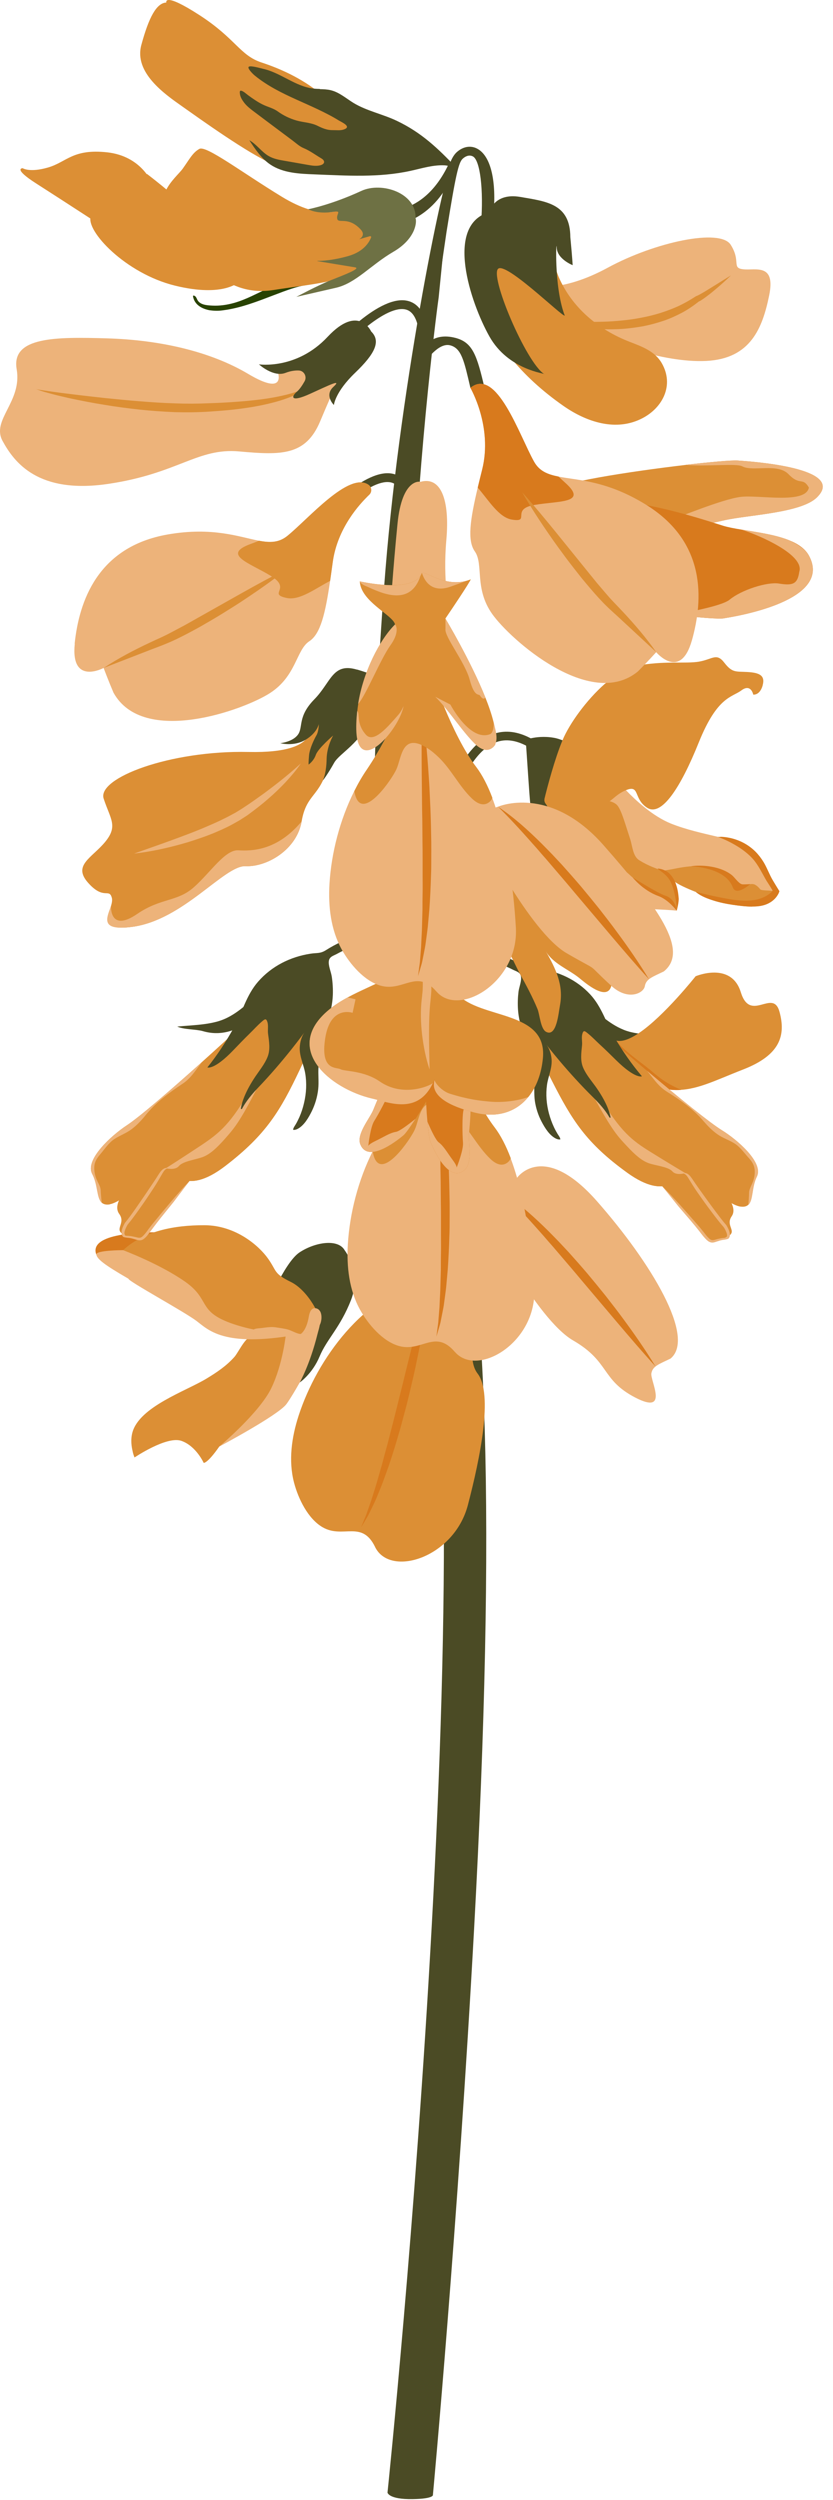 <?xml version="1.0" encoding="UTF-8"?> <svg xmlns="http://www.w3.org/2000/svg" width="76" height="228" viewBox="0 0 76 228" fill="none"> <path d="M51.029 74.433L53.851 69.078C53.851 69.078 51.993 67.54 50.54 67.286C49.647 67.129 48.882 67.232 48.423 67.335C47.253 66.713 46.131 66.569 45.094 66.912C42.778 67.684 41.5 70.694 40.891 72.135C40.812 72.322 40.746 72.485 40.685 72.612L41.403 72.937C41.464 72.805 41.536 72.636 41.62 72.443C42.187 71.104 43.369 68.318 45.347 67.66C46.156 67.389 47.048 67.51 48.001 68.004C48.061 68.921 48.128 69.843 48.188 70.76C48.26 71.779 48.321 72.817 48.435 73.842C48.502 74.349 48.592 74.849 48.719 75.344C48.954 76.333 49.316 77.297 49.792 78.202C50.269 79.083 50.793 79.927 51.366 80.735C51.939 81.543 52.554 82.315 53.236 83.033C52.747 82.177 52.301 81.308 51.867 80.434C51.438 79.559 51.035 78.679 50.685 77.786C50.359 76.954 50.124 76.085 49.961 75.211C51.414 76.948 53.296 78.751 53.296 78.751L51.041 74.433H51.029Z" fill="#4B4B25"></path> <path d="M70.955 81.202C70.955 81.202 70.883 82.456 68.802 82.571H68.79C67.427 82.643 65.166 81.992 63.495 81.347C63.495 81.347 63.495 81.347 63.489 81.347C62.621 81.009 61.915 80.671 61.577 80.424C61.571 80.424 61.559 80.412 61.547 80.406C61.445 80.327 61.282 80.237 61.089 80.134C61.047 80.116 61.004 80.092 60.956 80.068C59.322 79.242 55.522 77.843 55.438 77.463C55.384 77.203 54.708 75.213 54.165 73.615C54.087 73.392 54.015 73.181 53.948 72.976C53.671 72.162 53.466 71.564 53.466 71.564L56.475 71.359C56.475 71.359 56.71 71.649 57.12 72.077C57.965 72.958 59.527 74.423 61.203 75.105C62.578 75.659 64.159 76.003 65.485 76.317C65.485 76.317 65.491 76.317 65.497 76.317C65.497 76.317 65.509 76.317 65.522 76.317C66.583 76.57 67.481 76.805 67.97 77.125C69.068 77.843 70.967 81.196 70.967 81.196L70.955 81.202Z" fill="#EDB37A"></path> <path d="M61.733 83.051C61.727 82.961 61.534 82.695 59.652 82.502C57.336 82.267 56.932 82.894 55.497 81.278C53.115 78.594 51.137 75.862 51.028 75.344C50.98 75.103 50.672 74.638 50.365 74.18C49.997 73.637 49.665 73.148 49.695 73.01C49.762 72.757 53.814 72.986 53.814 72.986C53.814 72.986 55.768 72.745 56.347 73.48C56.721 73.957 57.053 75.187 57.481 76.478C57.71 77.171 57.728 78.088 58.325 78.456C60.038 79.523 61.1 79.282 61.546 80.404C62.016 81.58 61.787 82.834 61.733 83.051Z" fill="#DC8F35"></path> <path d="M69.586 62.505C69.321 63.445 68.724 63.349 68.724 63.349C68.724 63.349 68.519 62.312 67.644 62.963C66.77 63.614 65.449 63.506 63.76 67.697C62.078 71.882 60.347 74.5 59.044 73.668C57.742 72.835 58.435 71.478 57.03 72.1C55.745 72.666 55.854 73.475 53.713 73.65C53.52 73.668 53.303 73.68 53.068 73.686C51.596 73.716 50.704 73.619 50.191 73.523C49.841 73.457 49.618 73.107 49.703 72.757C49.974 71.659 50.613 69.229 51.331 67.498C51.946 66.02 53.496 63.855 55.191 62.366C56.137 61.533 57.126 60.912 58.031 60.731C60.558 60.231 62.554 60.556 63.785 60.339C65.021 60.122 65.371 59.507 66.088 60.442C66.812 61.377 67.126 61.226 68.181 61.286C69.236 61.347 69.846 61.57 69.58 62.505H69.586Z" fill="#DC8F35"></path> <path d="M55.19 62.365C55.136 62.824 55.027 63.439 54.774 64.042C54.322 65.121 54.901 64.953 54.044 65.863C53.188 66.774 53.26 66.901 53.242 68.215C53.224 69.53 53.616 70.163 52.723 71.538C52.181 72.371 52.995 73.607 54.086 73.661C53.893 73.679 53.327 73.722 53.091 73.728C51.517 73.764 50.589 73.601 50.094 73.492C49.792 73.426 49.611 73.13 49.684 72.835C49.943 71.78 50.594 69.271 51.336 67.492C51.952 66.014 53.501 63.849 55.196 62.359L55.19 62.365Z" fill="#DC8F35"></path> <path d="M61.734 83.051C59.418 82.816 57.011 83.118 55.576 81.495C53.194 78.812 51.131 75.856 51.023 75.338C50.974 75.097 50.667 74.632 50.359 74.174L51.228 74.644C51.246 74.904 51.783 77.014 53.755 78.323C55.727 79.632 56.577 78.938 57.397 79.74C58.302 80.627 60.033 81.507 61.161 82.261C61.408 82.43 61.535 82.846 61.727 83.045L61.734 83.051Z" fill="#EDB37A"></path> <path d="M57.717 80.018C57.717 80.018 60.014 81.471 60.678 81.676C61.661 81.978 61.733 83.051 61.733 83.051C61.733 83.051 61.01 82.062 60.069 81.718C58.633 81.2 57.717 80.018 57.717 80.018Z" fill="#D87A1D"></path> <path d="M70.871 81.345C70.654 81.43 69.731 82.009 68.802 82.57C68.742 82.606 68.676 82.642 68.615 82.684C68.012 82.684 67.397 82.6 66.812 82.515C66.239 82.431 65.666 82.31 65.111 82.135C64.575 81.966 64.008 81.755 63.555 81.406C63.543 81.394 63.513 81.363 63.495 81.345C63.495 81.345 63.495 81.345 63.489 81.345C62.621 81.007 61.915 80.67 61.577 80.422C61.614 80.495 61.638 80.573 61.668 80.646C61.656 80.634 61.638 80.621 61.626 80.609C61.439 80.441 61.258 80.278 61.089 80.127C60.926 79.982 60.781 79.856 60.667 79.753C60.63 79.723 60.6 79.693 60.576 79.675C60.438 79.548 60.353 79.482 60.335 79.482C60.365 79.464 60.413 79.451 60.474 79.433C60.528 79.421 60.588 79.409 60.655 79.391C60.95 79.331 61.33 79.277 61.457 79.246C61.656 79.204 61.855 79.168 62.054 79.132C62.452 79.066 62.856 79.011 63.266 78.993C64.08 78.951 64.93 79.005 65.751 79.289C66.161 79.433 66.571 79.644 66.909 79.964C66.993 80.043 67.077 80.139 67.144 80.217C67.198 80.278 67.252 80.35 67.313 80.398C67.427 80.513 67.548 80.603 67.68 80.646C67.813 80.694 67.97 80.694 68.151 80.676L68.459 80.634C68.573 80.621 68.712 80.609 68.869 80.676C69.092 80.796 69.237 80.953 69.369 81.11C69.46 81.219 70.087 81.207 70.503 81.243C70.696 81.261 70.853 81.291 70.883 81.351L70.871 81.345Z" fill="#DC8F35"></path> <path d="M66.751 79.794C66.998 79.981 67.366 80.548 67.674 80.644C67.764 80.674 68.349 80.638 68.445 80.632C68.445 80.632 67.167 81.772 66.859 80.928C66.178 79.076 63.048 79.004 63.048 79.004C63.609 78.895 65.52 78.847 66.751 79.794Z" fill="#D87A1D"></path> <path d="M71.117 81.278C71.117 81.278 71.05 81.441 71.044 81.465C70.966 81.622 70.87 81.766 70.755 81.899C70.351 82.357 69.772 82.593 69.181 82.653C68.994 82.671 68.807 82.683 68.608 82.677C68.005 82.677 67.39 82.593 66.805 82.508C66.232 82.424 65.659 82.303 65.104 82.128C64.567 81.959 64 81.748 63.548 81.398C63.536 81.386 63.506 81.356 63.488 81.338C63.488 81.338 63.488 81.338 63.482 81.338L63.47 81.332C64.218 81.531 64.977 81.7 65.737 81.851C67.203 82.134 68.988 82.478 70.266 81.465C70.345 81.404 70.423 81.338 70.49 81.254C70.49 81.254 70.49 81.254 70.49 81.242C70.466 81.133 69.977 80.403 69.935 80.331C69.543 79.662 69.199 78.908 68.68 78.323C68.276 77.876 67.794 77.509 67.281 77.189C66.72 76.845 66.111 76.538 65.484 76.326C65.484 76.326 65.496 76.326 65.508 76.326C65.593 76.339 65.719 76.314 65.792 76.314C66.069 76.326 66.346 76.363 66.618 76.423C67.486 76.61 68.288 77.038 68.916 77.659C69.199 77.943 69.446 78.262 69.657 78.606C69.989 79.149 70.194 79.764 70.526 80.313C70.719 80.639 70.918 80.964 71.117 81.284V81.278Z" fill="#D87A1D"></path> <path d="M61.734 83.051C61.764 82.399 61.517 81.061 61.167 80.385C61.107 80.27 61.034 80.162 60.956 80.059C60.865 79.945 60.763 79.842 60.666 79.752L60.576 79.673C60.353 79.486 60.142 79.354 60.051 79.263C60.027 79.245 60.009 79.227 60.003 79.209C60.256 79.227 60.473 79.293 60.66 79.384C61.113 79.601 61.396 79.999 61.583 80.415C61.619 80.487 61.643 80.566 61.673 80.638C61.867 81.181 61.903 81.718 61.921 81.917C61.951 82.255 61.758 83.02 61.746 83.045L61.734 83.051Z" fill="#D87A1D"></path> <path d="M40.896 15.049C40.353 16.165 39.642 17.214 38.677 17.998C37.712 18.782 36.481 19.282 35.245 19.216V20.615C36.717 20.579 38.134 19.928 39.219 18.945C39.877 18.354 40.42 17.642 40.854 16.876C41.065 16.508 41.258 16.122 41.415 15.724C41.487 15.537 41.596 15.405 41.487 15.254C41.463 15.218 40.884 15.061 40.89 15.055L40.896 15.049Z" fill="#4B4B25"></path> <path d="M13.854 16.684C13.854 16.684 12.907 14.236 9.777 13.892C6.641 13.548 6.086 14.778 4.392 15.273C2.697 15.767 2.07 15.339 2.07 15.339C2.07 15.339 1.135 15.345 3.3 16.732C5.465 18.113 10.815 21.599 10.815 21.599L13.854 16.684Z" fill="#DC8F35"></path> <path d="M21.834 25.675C21.834 25.675 20.477 27.159 15.959 26.049C11.442 24.94 7.782 21.026 8.288 19.723C8.795 18.426 8.499 18.318 10.387 18.191C12.281 18.071 13.469 16.997 13.306 16.533C13.137 16.068 13.408 15.863 13.408 15.863C13.408 15.863 22.322 22.558 21.84 25.669L21.834 25.675Z" fill="#DC8F35"></path> <path d="M19.179 28.306C18.461 28.186 17.75 27.818 17.611 27.04C17.611 27.01 17.605 26.98 17.629 26.962C17.641 26.956 17.659 26.95 17.677 26.956C17.768 26.968 17.846 27.04 17.895 27.119C17.943 27.197 17.973 27.287 18.021 27.372C18.28 27.824 18.932 27.848 19.39 27.872C20.029 27.902 20.675 27.812 21.296 27.643C22.478 27.323 23.527 26.702 24.637 26.22C24.764 26.166 24.896 26.111 25.023 26.063C26.187 25.623 27.007 25.623 27.912 25.502C28.044 25.484 28.171 25.581 28.189 25.713C28.207 25.846 28.111 25.973 27.978 25.991C27.134 26.105 26.151 26.473 25.017 26.907C23.515 27.48 21.995 28.083 20.397 28.294C20.192 28.325 19.993 28.343 19.788 28.343C19.589 28.343 19.378 28.331 19.173 28.3L19.179 28.306Z" fill="#284202"></path> <path d="M31.036 19.109C31.036 19.109 29.377 20.177 25.716 17.945C22.056 15.714 18.799 13.235 18.19 13.579C17.575 13.923 17.303 14.496 16.676 15.376C16.049 16.257 13.396 18.108 15.844 20.973C18.293 23.831 20.675 27.124 24.957 26.449C29.238 25.773 32.049 25.755 33.689 23.566C35.324 21.377 35.167 19.103 35.167 19.103L31.048 19.115L31.036 19.109Z" fill="#DC8F35"></path> <path d="M28.135 19.079C28.135 19.079 30.191 18.693 32.971 17.409C34.835 16.552 38.001 17.596 37.911 19.893C38.049 20.225 37.941 21.769 35.89 22.963C33.84 24.157 32.471 25.828 30.656 26.244C28.846 26.66 27.037 27.076 27.037 27.076C27.037 27.076 28.937 26.051 30.197 25.55C31.458 25.05 32.971 24.471 32.386 24.38C31.59 24.254 29.588 23.916 28.961 23.814C28.949 23.814 28.949 23.789 28.961 23.789C29.353 23.795 30.33 23.759 31.765 23.355C33.273 22.927 33.713 22.004 33.858 21.66C33.888 21.588 33.822 21.522 33.749 21.54L32.76 21.823C32.76 21.823 33.448 21.498 32.893 20.913C31.771 19.718 30.885 20.418 30.77 19.966C30.65 19.514 31.247 19.188 30.396 19.32C28.925 19.556 28.123 19.085 28.123 19.085L28.135 19.079Z" fill="#6E7144"></path> <path d="M42.917 35.373C42.35 32.943 42.115 31.767 41.078 31.495C39.992 31.212 38.865 32.919 38.473 33.347L38.593 31.797C38.672 31.706 39.432 30.265 41.548 30.814C43.141 31.23 43.514 32.412 44.22 35.427L42.917 35.373Z" fill="#4B4B25"></path> <path d="M56.866 93.901C56.209 93.636 55.618 93.238 55.063 92.804C54.84 92.629 54.387 92.014 54.098 92.032C53.603 92.062 53.368 91.694 53.368 91.694L52.059 91.193C51.782 91.205 52.102 91.887 52.307 92.074C53.392 93.069 55.732 95.958 58.862 94.939C59.441 94.752 60.575 94.752 61.118 94.468C59.894 94.378 58.645 94.408 57.451 94.1C57.246 94.046 57.053 93.98 56.86 93.901H56.866Z" fill="#4B4B25"></path> <path d="M67.801 97.538C65.123 98.582 63.489 99.474 61.505 99.402C60.992 99.384 60.455 99.305 59.87 99.143C57.699 98.54 55.251 95.669 54.521 94.39C54.382 94.149 54.292 93.401 54.557 93.48L55.649 94.36C55.649 94.36 55.757 94.782 56.24 94.903C56.632 95.005 57.271 94.903 58.302 94.209C60.594 92.665 63.465 89.035 63.465 89.035C63.465 89.035 66.715 87.654 67.59 90.494C68.47 93.329 70.521 90.096 71.118 92.273C71.715 94.451 71.166 96.23 67.801 97.538Z" fill="#DC8F35"></path> <path d="M59.23 97.508C58.548 96.935 56.781 95.723 56.233 94.897C55.75 94.776 55.642 94.354 55.642 94.354L54.55 93.474C54.285 93.401 54.381 94.143 54.514 94.384C55.237 95.669 57.692 98.54 59.863 99.137C60.448 99.299 61.552 99.487 62.155 99.39C60.75 98.817 60.008 98.166 59.23 97.502V97.508Z" fill="#D87A1D"></path> <path d="M65.942 108.635C66.021 108.737 67.372 110.034 66.757 110.926C66.141 111.825 67.36 112.301 66.34 112.802C65.321 113.302 65.122 113.507 64.157 112.621C63.699 112.199 63.228 111.445 62.444 110.534C60.726 108.526 58.488 105.969 58.488 105.969C58.488 105.969 61.051 104.304 61.13 104.407C61.208 104.509 65.942 108.641 65.942 108.641V108.635Z" fill="#DC8F35"></path> <path d="M67.564 110.045C66.207 109.858 63.089 106.794 62.51 106.993C61.931 107.186 60.942 109.629 57.221 106.945C53.5 104.261 52.197 102.169 50.382 98.611C48.567 95.052 48.163 93.659 48.096 93.466C48.084 93.43 48.229 93.261 48.476 93.008C49.489 91.977 52.185 89.57 52.185 89.57L53.82 91.729C53.82 91.729 53.271 92.712 56.968 95.897C57.655 96.488 58.343 97.079 59.024 97.652C62.004 100.173 64.76 102.398 65.863 103.079C67.22 103.912 69.687 106.01 69.048 107.301C68.565 108.272 68.734 109.436 68.27 109.876C68.119 110.021 67.896 110.087 67.558 110.039L67.564 110.045Z" fill="#DC8F35"></path> <path d="M57.221 106.943C53.5 104.259 52.197 102.167 50.382 98.609C48.567 95.05 48.163 93.657 48.096 93.464C48.084 93.428 48.229 93.259 48.476 93.006C48.772 93.549 49.266 94.194 50.075 94.906C50.201 95.014 50.322 95.123 50.436 95.219C50.527 95.298 50.611 95.37 50.696 95.442C51.148 95.828 51.516 96.124 51.836 96.401C52.831 97.246 53.379 97.855 54.694 100.038C56.612 103.222 57.637 104.012 59.362 105.08C61.081 106.147 62.504 106.991 62.504 106.991C62.504 106.991 62.504 106.991 62.498 106.991C61.919 107.202 60.924 109.615 57.215 106.943H57.221Z" fill="#DC8F35"></path> <path d="M50.437 95.221C50.527 95.299 50.612 95.371 50.696 95.444C50.557 95.371 50.479 95.359 50.479 95.359L50.431 95.227L50.437 95.221Z" fill="#EDB37A"></path> <path d="M62.51 106.995C62.51 106.995 62.51 106.995 62.504 106.995C62.414 107.019 61.684 107.224 61.34 106.826C60.966 106.404 59.814 106.307 59.187 106.084C58.56 105.855 57.987 105.378 57.131 104.456C56.274 103.539 55.744 102.972 53.772 99.287C53.024 97.888 52.372 96.983 51.848 96.398C52.843 97.243 53.392 97.846 54.706 100.029C56.624 103.213 57.649 104.003 59.374 105.071C61.093 106.138 62.516 106.983 62.516 106.983L62.51 106.995Z" fill="#EDB37A"></path> <path d="M68.276 109.883C68.306 109.527 68.337 109.069 68.343 108.779C68.349 108.248 68.849 107.862 68.861 106.891C68.867 106.343 68.674 106.005 68.313 105.607C67.896 105.149 67.51 104.576 66.974 104.256C66.473 103.954 65.918 103.78 65.442 103.436C64.972 103.104 64.567 102.688 64.194 102.254C63.229 101.126 62.095 100.342 60.84 99.558C60.684 99.455 60.539 99.353 60.406 99.238C59.948 98.852 59.628 98.394 59.224 97.893L59.037 97.658C62.016 100.179 64.772 102.404 65.876 103.086C67.233 103.918 69.7 106.017 69.06 107.308C68.578 108.279 68.747 109.442 68.282 109.883H68.276Z" fill="#EDB37A"></path> <path d="M62.263 106.963C62.396 106.957 62.541 106.963 62.673 107.024C62.812 107.09 62.915 107.199 62.999 107.301C63.168 107.518 63.301 107.735 63.452 107.952C63.747 108.381 64.055 108.803 64.362 109.231C64.67 109.653 64.977 110.081 65.291 110.497C65.605 110.914 65.924 111.342 66.256 111.722L66.268 111.734C66.382 111.921 66.473 112.102 66.539 112.301C66.569 112.403 66.594 112.512 66.594 112.632C66.594 112.747 66.551 112.904 66.431 112.982C66.165 113.073 66.002 113.061 65.809 113.109C65.623 113.145 65.448 113.217 65.249 113.278C65.152 113.308 65.038 113.338 64.911 113.32C64.784 113.302 64.676 113.242 64.591 113.181C64.416 113.049 64.29 112.892 64.157 112.741C64.03 112.584 63.91 112.427 63.795 112.277L63.427 111.818C62.927 111.209 62.408 110.624 61.895 110.021L60.418 108.182C61.54 109.291 62.565 110.473 63.608 111.661C63.868 111.957 64.127 112.271 64.362 112.578C64.483 112.729 64.609 112.874 64.742 112.988C64.881 113.109 65.007 113.127 65.194 113.073C65.375 113.024 65.574 112.964 65.773 112.934C65.876 112.916 65.972 112.904 66.075 112.892C66.129 112.892 66.171 112.886 66.208 112.874C66.226 112.874 66.25 112.862 66.262 112.856C66.274 112.856 66.28 112.85 66.286 112.843C66.292 112.837 66.286 112.807 66.286 112.801C66.37 112.729 66.34 112.542 66.268 112.379C66.208 112.21 66.111 112.041 66.009 111.891L66.021 111.909C65.659 111.499 65.345 111.089 65.025 110.666C64.706 110.244 64.392 109.822 64.091 109.394C63.789 108.966 63.476 108.537 63.198 108.085L62.788 107.422C62.722 107.313 62.655 107.217 62.565 107.138C62.48 107.06 62.36 107.006 62.233 106.945L62.263 106.963Z" fill="#EDB37A"></path> <path d="M55.702 101.874C55.612 101.397 55.31 100.457 54.339 99.094C53.947 98.551 53.471 97.996 53.206 97.375C52.928 96.736 53.037 96.012 53.103 95.336C53.139 94.999 53.037 94.637 53.127 94.305C53.23 93.913 53.362 94.028 53.616 94.233C54.014 94.552 54.364 94.926 54.737 95.27C55.244 95.734 55.733 96.217 56.221 96.699C57.988 98.436 58.567 98.159 58.567 98.159C57.644 97.067 56.812 95.879 56.088 94.649C55.304 93.31 54.918 91.844 53.845 90.687C52.602 89.348 50.932 88.576 49.135 88.347C48.574 88.274 48.272 88.383 47.772 88.081C47.319 87.816 46.849 87.575 46.367 87.37C45.522 87.008 44.63 86.754 43.725 86.622C42.296 86.411 40.842 86.507 39.443 86.833C38.961 86.941 38.478 87.086 38.008 87.231C37.736 87.315 37.429 87.406 37.338 87.406C37.338 87.406 37.381 87.406 37.435 87.436L37.079 88.124C37.32 88.25 37.604 88.16 38.231 87.973C41.12 87.092 44.057 87.032 46.807 88.443C47.09 88.588 47.452 88.654 47.525 89.028C47.609 89.45 47.362 90.011 47.307 90.439C47.241 90.982 47.223 91.525 47.259 92.068C47.362 93.69 48.116 95.089 48.447 96.657C48.556 97.23 48.652 97.815 48.713 98.4C48.779 99.063 48.707 99.739 48.797 100.402C48.894 101.066 49.105 101.717 49.418 102.308C49.714 102.869 50.136 103.562 50.733 103.846C50.847 103.9 50.998 103.942 51.125 103.912C51.119 103.749 50.95 103.544 50.866 103.406C50.751 103.213 50.642 103.014 50.546 102.809C50.353 102.399 50.202 101.976 50.082 101.536C49.858 100.692 49.786 99.805 49.907 98.937C50.015 98.171 50.377 97.441 50.329 96.651C50.299 96.181 50.148 95.662 49.858 95.282C49.883 95.312 51.734 97.737 54.158 100.119C54.991 100.939 55.407 101.56 55.6 101.904C55.636 101.964 55.727 101.934 55.714 101.862L55.702 101.874Z" fill="#4B4B25"></path> <path d="M29.252 48.326L28.643 47.795C29.113 47.252 33.341 42.488 35.952 43.236C36.869 43.501 37.454 44.364 37.683 45.811L36.887 45.938C36.712 44.828 36.32 44.182 35.735 44.014C33.932 43.501 30.452 46.951 29.258 48.326H29.252Z" fill="#4B4B25"></path> <path d="M12.106 132.402C12.184 132.722 12.275 132.921 12.275 132.921C12.275 132.921 15.206 130.937 16.551 131.407C17.896 131.878 18.583 133.415 18.583 133.415C18.583 133.415 18.909 133.5 20.006 131.926L22.395 130.111C22.763 129.586 24.126 128.657 24.994 127.373C26.713 124.846 27.219 121.486 27.268 121.414C27.135 121.426 22.847 121.951 22.799 121.957C22.328 122.083 21.713 123.374 21.4 123.736C20.658 124.574 19.783 125.159 18.825 125.738C16.949 126.872 12.727 128.289 12.082 130.635C11.901 131.293 11.998 131.956 12.112 132.396L12.106 132.402Z" fill="#DC8F35"></path> <path d="M26.097 121.559C26.097 121.559 25.838 124.369 24.74 126.625C23.642 128.874 20.006 131.926 20.006 131.926C20.006 131.926 25.367 129.079 26.133 128.054C26.899 127.029 29.776 121.933 29.661 120.57C29.619 120.093 29.896 117.892 29.058 118.073C27.502 118.417 26.097 121.559 26.097 121.559Z" fill="#EDB37A"></path> <path d="M31.459 114.045C31.459 114.045 33.009 116.047 32.026 118.562C31.043 121.077 29.825 122.114 29.161 123.706C28.498 125.299 27.346 126.083 27.346 126.083C27.346 126.083 28.268 124.472 28.956 121.71C29.083 121.204 29.113 121.216 29.197 120.703C29.264 120.317 28.443 119.334 28.335 119.545C27.997 120.196 27.563 120.781 27.201 121.421C27.171 121.469 27.099 121.433 27.123 121.385C27.515 120.383 27.473 118.622 26.857 118.333C25.301 117.603 24.113 119.623 24.113 119.623C24.113 119.623 25.904 115.149 27.334 114.214C28.757 113.273 30.88 112.941 31.465 114.057L31.459 114.045Z" fill="#4B4B25"></path> <path d="M14.506 112.379C14.089 112.397 7.968 112.252 8.788 114.423L11.092 115.195L15.169 112.493L14.506 112.379Z" fill="#D87A1D"></path> <path d="M29.167 120.799C29.439 120.226 28.136 117.699 26.538 116.915C24.939 116.131 25.283 115.95 24.457 114.786C23.631 113.616 21.508 111.752 18.667 111.74C15.827 111.728 13.101 112.289 11.225 114.02C11.062 114.509 18.318 120.678 19.463 121.348C20.609 122.017 28.431 122.361 29.167 120.805V120.799Z" fill="#DC8F35"></path> <path d="M27.183 121.709C27.267 121.691 23.902 121.709 21.043 120.666C17.992 119.55 19.21 118.519 16.888 116.89C14.566 115.262 11.225 114.014 11.225 114.014C11.225 114.014 8.698 114.014 8.789 114.424C8.873 114.834 9.5 115.34 11.726 116.625C11.617 116.8 16.816 119.628 17.931 120.473C19.017 121.293 20.416 122.891 26.984 121.745C27.189 121.709 26.971 121.745 27.189 121.709H27.183Z" fill="#EDB37A"></path> <path d="M29.191 119.574C29.106 119.435 28.974 119.333 28.787 119.309C28.37 119.255 28.232 119.749 28.177 120.069C27.948 121.402 27.43 121.661 27.43 121.661C27.43 121.661 28.72 121.432 29.094 120.967C29.335 120.66 29.432 119.96 29.197 119.574H29.191Z" fill="#EDB37A"></path> <path d="M27.43 121.66C27.351 121.66 27.267 121.636 27.194 121.618C26.869 121.522 26.579 121.341 26.253 121.25C25.904 121.154 25.542 121.118 25.186 121.057C24.836 120.997 24.48 121.039 24.131 121.082C23.956 121.106 23.787 121.13 23.612 121.142C23.515 121.148 23.226 121.178 23.16 121.25C23.117 121.293 23.479 121.347 23.521 121.359C23.648 121.395 23.781 121.425 23.907 121.461C24.336 121.588 24.776 121.697 25.216 121.775C25.614 121.841 26.024 121.89 26.428 121.878C26.609 121.878 26.796 121.853 26.977 121.817C27.062 121.799 27.14 121.775 27.218 121.751C27.279 121.727 27.369 121.66 27.43 121.66Z" fill="#EDB37A"></path> <path d="M29.933 69.828C29.197 72.729 27.967 72.331 27.52 74.912C27.08 77.493 24.348 79.085 22.406 78.995C20.464 78.904 16.731 83.916 12.051 84.531C9.163 84.911 9.826 83.65 10.127 82.631C10.206 82.354 10.26 82.094 10.206 81.895C9.959 80.949 9.482 82.131 8.047 80.52C6.605 78.91 8.373 78.253 9.585 76.793C10.791 75.328 10.079 74.725 9.458 72.837C8.843 70.956 15.525 68.422 22.666 68.579C29.806 68.736 28.099 65.757 28.099 65.757L31.018 63.453C31.018 63.453 30.663 66.921 29.927 69.822L29.933 69.828Z" fill="#DC8F35"></path> <path d="M27.521 74.912C27.081 77.493 24.349 79.085 22.407 78.995C20.465 78.904 16.732 83.916 12.052 84.531C9.163 84.911 9.688 83.802 10.128 82.632C10.128 82.632 9.983 85.08 12.504 83.361C14.687 81.866 16.159 82.27 17.684 80.919C19.21 79.568 20.531 77.475 21.743 77.548C22.961 77.62 25.283 77.596 27.521 74.912Z" fill="#EDB37A"></path> <path d="M12.274 77.831C13.662 77.343 15.043 76.86 16.405 76.353L17.425 75.968C17.762 75.835 18.1 75.702 18.432 75.563C19.095 75.28 19.765 75.003 20.404 74.677C20.73 74.526 21.043 74.351 21.357 74.182C21.52 74.104 21.658 74.001 21.815 73.911C21.966 73.814 22.117 73.73 22.267 73.621C22.877 73.23 23.462 72.801 24.053 72.379C25.223 71.517 26.363 70.618 27.448 69.623C27.038 70.238 26.549 70.799 26.049 71.342C25.542 71.879 25.006 72.391 24.445 72.874C23.89 73.362 23.299 73.814 22.702 74.255C22.557 74.369 22.394 74.466 22.237 74.568C22.075 74.665 21.924 74.779 21.755 74.87C21.429 75.051 21.104 75.244 20.766 75.407C20.597 75.485 20.428 75.57 20.259 75.648L19.747 75.871C19.578 75.949 19.403 76.016 19.234 76.082C19.059 76.148 18.89 76.221 18.715 76.281C18.016 76.528 17.316 76.77 16.605 76.963C15.187 77.361 13.74 77.674 12.274 77.843V77.831Z" fill="#EDB37A"></path> <path d="M32.574 61.071C30.337 60.401 30.216 62.211 28.678 63.779C27.14 65.353 27.671 66.294 27.195 66.981C26.718 67.669 25.572 67.777 25.572 67.777C25.572 67.777 26.815 68.115 27.882 67.464C28.95 66.818 29.088 66.034 29.088 66.034C29.088 66.034 29.088 66.686 28.871 67.059C28.654 67.433 28.25 68.284 28.196 68.887C28.141 69.49 28.154 69.731 28.154 69.731C28.154 69.731 28.618 69.418 28.817 68.839C29.016 68.26 30.397 67.078 30.397 67.078C30.397 67.078 29.824 68.043 29.8 69.213C29.782 70.389 29.535 70.992 29.468 71.142C29.402 71.293 29.957 70.521 30.475 69.587C30.994 68.652 32.827 67.916 34.202 64.997C35.571 62.078 34.806 61.734 32.568 61.059L32.574 61.071Z" fill="#4B4B25"></path> <path d="M40.245 21.723C40.245 21.681 40.245 21.567 40.258 21.398C40.36 17.019 40.812 14.625 41.693 13.859C42.26 13.365 42.923 13.25 43.502 13.54C44.72 14.149 45.281 16.277 45.046 19.371L43.888 20.451C44.135 17.255 43.798 14.595 43.14 14.263C42.779 14.082 42.441 14.275 42.224 14.468C41.844 14.8 41.578 15.91 40.74 21.15C40.692 21.458 40.203 24.793 40.197 24.847L40.252 21.711L40.65 21.778L40.252 21.729L40.245 21.723Z" fill="#4B4B25"></path> <path d="M35.354 227.328C35.457 226.369 45.347 130.852 37.435 104.696C33.997 93.34 33.237 75.573 35.173 51.902C36.603 34.364 40.704 14.8 41.246 14.891L40.022 27.14C39.926 27.706 33.219 77.497 41.108 103.581C44.539 114.919 45.263 139.223 43.261 175.806C41.777 202.939 39.522 227.285 39.498 227.527C39.498 227.527 39.636 227.888 37.652 227.919C35.445 227.955 35.354 227.322 35.354 227.322V227.328Z" fill="#4B4B25"></path> <path d="M62.583 42.391C64.881 42.126 66.751 41.963 67.293 41.999C69.814 42.162 77.106 42.868 74.518 45.376C73.053 46.794 68.27 46.956 66.081 47.451C64.58 47.783 59.87 48.91 56.142 49.248C53.519 49.489 51.384 49.333 51.173 48.253C51.173 48.253 50.534 44.755 50.534 44.749C50.413 44.086 57.548 42.982 62.589 42.397L62.583 42.391Z" fill="#DC8F35"></path> <path d="M62.584 42.391C64.881 42.126 66.751 41.963 67.294 41.999C69.814 42.162 77.106 42.868 74.519 45.376C73.053 46.794 68.271 46.956 66.081 47.451C64.58 47.783 59.87 48.91 56.143 49.248C58.042 48.537 59.9 47.885 60.545 47.662C61.806 47.234 65.858 45.527 67.583 45.316C69.242 45.111 73.505 46.01 73.801 44.466C73.222 43.471 73.005 44.345 71.949 43.254C70.936 42.198 68.699 43.054 67.722 42.53C67.179 42.24 64.622 42.56 62.584 42.403V42.391Z" fill="#EDB37A"></path> <path d="M44.461 84.253C45.667 84.754 46.831 87.727 47.416 88.776C48.001 89.838 48.58 90.911 49.044 92.033C49.243 92.522 49.316 93.83 49.822 94.102C50.787 94.614 50.956 92.377 51.089 91.695C51.438 89.844 50.703 88.33 49.792 86.75C50.456 87.89 51.861 88.397 52.832 89.18C53.374 89.621 55.389 91.376 55.775 89.91C56.366 87.655 43.641 77.68 43.641 77.68L44.473 84.253H44.461Z" fill="#DC8F35"></path> <path d="M60.564 88.595C62.94 86.683 59.979 82.672 55.07 77.088C50.154 71.503 45.438 73.572 45.438 73.572C45.438 73.572 43.382 74.175 43.508 75.019C43.635 75.864 48.351 85 51.705 86.936C55.058 88.878 53.176 87.521 55.775 89.909C57.289 91.296 58.718 90.597 58.833 89.94C58.947 89.276 59.52 89.101 60.564 88.595Z" fill="#EDB37A"></path> <path d="M45.433 73.572C46.898 74.543 48.207 75.737 49.449 76.968C49.757 77.281 50.064 77.589 50.372 77.909L51.27 78.868C51.855 79.519 52.434 80.176 53.001 80.84C53.562 81.509 54.117 82.191 54.666 82.872C55.203 83.566 55.745 84.253 56.258 84.959C57.301 86.364 58.296 87.805 59.207 89.301C58.025 88.004 56.891 86.677 55.764 85.351L52.386 81.358C51.831 80.689 51.264 80.031 50.697 79.368L49.847 78.373C49.558 78.047 49.274 77.722 48.991 77.39C47.839 76.087 46.681 74.791 45.433 73.566V73.572Z" fill="#D87A1D"></path> <path d="M61.16 123.916C63.536 122.004 59.387 115.147 54.477 109.563C49.562 103.978 47.174 107.416 47.174 107.416C47.174 107.416 43.972 109.496 44.098 110.335C44.225 111.179 48.941 120.316 52.294 122.252C55.648 124.194 54.821 125.828 57.957 127.456C61.093 129.085 59.314 125.912 59.429 125.255C59.543 124.592 60.116 124.417 61.16 123.91V123.916Z" fill="#EDB37A"></path> <path d="M46.035 108.895C47.501 109.866 48.809 111.06 50.052 112.29C50.359 112.604 50.667 112.911 50.974 113.231L51.873 114.19C52.458 114.841 53.037 115.498 53.604 116.162C54.165 116.831 54.72 117.513 55.268 118.194C55.805 118.888 56.348 119.575 56.861 120.281C57.898 121.686 58.899 123.128 59.81 124.623C58.628 123.327 57.494 122 56.366 120.673L52.989 116.681C52.434 116.011 51.867 115.354 51.3 114.69L50.45 113.695C50.16 113.37 49.877 113.044 49.593 112.712C48.441 111.41 47.283 110.113 46.035 108.889V108.895Z" fill="#D87A1D"></path> <path d="M34.221 141.082C33.009 138.591 31.297 140.364 29.433 139.285C28.088 138.507 27.208 136.667 26.828 135.22C26.303 133.212 26.61 131.077 27.238 129.129C28.106 126.451 29.62 123.713 31.544 121.506C32.05 120.927 32.587 120.378 33.142 119.889C36.459 116.958 38.148 114.19 38.413 113.853C40.614 111.036 41.03 112.707 41.03 112.707C41.03 112.707 41.404 118.744 42.852 122.163C43.213 123.013 42.846 124.316 43.575 125.269C45.005 127.126 43.81 132.958 42.689 137.258C41.434 142.065 35.59 143.91 34.215 141.076L34.221 141.082Z" fill="#DC8F35"></path> <path d="M39.481 115.68C39.197 117.712 38.884 119.738 38.498 121.753C38.407 122.259 38.311 122.76 38.202 123.26L37.889 124.768C37.672 125.769 37.431 126.77 37.189 127.766C37.069 128.266 36.93 128.761 36.797 129.255C36.665 129.75 36.538 130.25 36.387 130.739C36.104 131.728 35.796 132.711 35.471 133.682L34.946 135.135C34.765 135.618 34.56 136.094 34.367 136.571C34.27 136.812 34.162 137.041 34.047 137.276L33.709 137.97C33.601 138.205 33.468 138.422 33.336 138.645L32.938 139.309L33.227 138.597C33.324 138.362 33.432 138.133 33.504 137.885L33.758 137.162C33.842 136.92 33.927 136.679 33.999 136.438C34.144 135.949 34.312 135.467 34.445 134.978L34.867 133.507C34.994 133.012 35.127 132.518 35.265 132.029C35.404 131.541 35.519 131.04 35.651 130.546L35.844 129.804L36.031 129.062C36.152 128.568 36.285 128.073 36.399 127.579L36.773 126.095C36.894 125.6 37.008 125.1 37.135 124.605L37.877 121.626C38.124 120.631 38.377 119.642 38.637 118.653C38.902 117.664 39.155 116.669 39.475 115.692L39.481 115.68Z" fill="#D87A1D"></path> <path d="M41.494 123.291C39.697 121.187 38.478 123.334 36.404 122.755C34.908 122.338 33.593 120.776 32.864 119.474C31.851 117.659 31.615 115.518 31.736 113.473C31.905 110.663 32.683 107.629 33.991 105.018C34.335 104.33 34.715 103.667 35.137 103.052C37.61 99.379 38.557 96.279 38.726 95.887C40.149 92.606 40.975 94.12 40.975 94.12C40.975 94.12 42.857 99.874 45.112 102.817C45.673 103.552 46.168 104.523 46.59 105.639C47.868 109.01 48.532 113.745 48.743 117.466C49.014 122.429 43.544 125.686 41.494 123.285V123.291Z" fill="#EDB37A"></path> <path d="M40.209 97.383C40.445 99.421 40.65 101.46 40.782 103.51C40.819 104.023 40.855 104.535 40.873 105.048L40.945 106.586C40.987 107.611 41.005 108.636 41.024 109.662C41.03 110.174 41.024 110.687 41.024 111.199C41.024 111.712 41.024 112.225 40.999 112.737C40.969 113.763 40.921 114.794 40.849 115.819L40.71 117.357C40.656 117.87 40.577 118.376 40.511 118.889C40.481 119.142 40.426 119.395 40.378 119.649L40.227 120.409C40.185 120.662 40.107 120.909 40.035 121.156L39.817 121.898L39.914 121.132C39.95 120.879 39.992 120.632 40.004 120.372L40.065 119.606C40.089 119.353 40.107 119.1 40.113 118.847C40.131 118.334 40.173 117.827 40.179 117.321L40.221 115.795C40.221 115.282 40.221 114.776 40.233 114.263C40.246 113.757 40.233 113.244 40.233 112.731V111.965V111.199C40.233 110.687 40.233 110.18 40.221 109.668L40.209 108.136C40.209 107.623 40.191 107.117 40.185 106.604L40.155 103.534C40.143 102.509 40.143 101.49 40.143 100.465C40.155 99.439 40.143 98.414 40.209 97.389V97.383Z" fill="#D87A1D"></path> <path d="M46.59 105.639C46.59 105.639 46.572 105.687 46.554 105.712C46.554 105.73 46.548 105.748 46.542 105.772C46.536 105.772 46.524 105.784 46.518 105.784C46.476 105.856 46.421 105.923 46.355 105.983C45.8 106.465 45.185 106.122 44.733 105.687C43.575 104.578 42.875 103.076 41.723 101.954C41.368 101.611 41.006 101.303 40.632 101.074C40.62 101.068 40.608 101.056 40.596 101.05C40.439 100.953 40.288 100.875 40.149 100.809C38.316 99.982 38.292 102.057 37.84 103.028C37.815 103.076 37.791 103.13 37.761 103.191C37.11 104.415 34.505 107.997 34.004 105.012C34.348 104.325 34.728 103.661 35.15 103.046C37.622 99.373 38.569 96.273 38.738 95.881C40.161 92.6 40.988 94.114 40.988 94.114C40.988 94.114 42.869 99.868 45.125 102.811C45.686 103.547 46.18 104.517 46.602 105.633L46.59 105.639Z" fill="#DC8F35"></path> <path d="M66.082 56.389C65.545 56.474 63.754 56.329 61.559 56.051C56.746 55.436 49.992 54.14 50.239 53.09C50.239 53.078 51.548 47.578 51.554 47.578C51.97 45.877 54.093 45.516 56.608 45.733C60.184 46.04 64.568 47.512 65.968 47.946C66.42 48.085 66.999 48.193 67.632 48.296C69.019 48.531 70.702 48.748 71.998 49.273C72.806 49.598 73.464 50.045 73.808 50.678C75.84 54.447 68.585 55.985 66.088 56.383L66.082 56.389Z" fill="#D87A1D"></path> <path d="M66.082 56.388C65.545 56.473 63.754 56.328 61.559 56.051C63.579 55.689 65.973 55.182 66.564 54.694C67.62 53.813 69.99 53.041 71.081 53.222C72.36 53.433 72.77 53.24 72.921 52.155C73.439 50.587 69.176 48.783 67.77 48.343C67.71 48.325 67.662 48.307 67.626 48.295C69.013 48.53 70.695 48.747 71.992 49.272C72.806 49.64 73.494 50.104 73.801 50.677C75.834 54.446 68.579 55.984 66.082 56.382V56.388Z" fill="#EDB37A"></path> <path d="M48.713 26.061C48.713 26.061 51.155 26.749 55.449 24.415C59.743 22.081 65.696 20.796 66.667 22.322C67.632 23.848 66.715 24.439 67.819 24.56C68.922 24.68 70.786 23.975 70.177 26.942C69.568 29.909 68.494 32.713 64.441 32.918C60.389 33.123 54.943 30.994 53.737 30.265C52.53 29.541 48.725 26.055 48.725 26.055L48.713 26.061Z" fill="#EDB37A"></path> <path d="M19.934 93.134C18.716 93.49 17.431 93.496 16.171 93.623C16.738 93.9 17.908 93.864 18.505 94.039C21.749 94.992 24.071 91.952 25.157 90.897C25.362 90.698 25.669 89.992 25.386 89.986L24.059 90.535C24.059 90.535 23.83 90.921 23.317 90.903C23.022 90.891 22.57 91.542 22.346 91.723C21.792 92.188 21.195 92.616 20.531 92.911C20.338 92.996 20.133 93.074 19.928 93.134H19.934Z" fill="#4B4B25"></path> <path d="M11.648 108.326C11.57 108.435 10.219 109.804 10.876 110.709C11.533 111.613 10.291 112.138 11.358 112.626C12.426 113.109 12.631 113.314 13.596 112.373C14.054 111.927 14.519 111.137 15.291 110.172C16.997 108.055 19.223 105.359 19.223 105.359C19.223 105.359 16.533 103.719 16.461 103.827C16.388 103.936 11.642 108.32 11.642 108.32L11.648 108.326Z" fill="#DC8F35"></path> <path d="M10.019 109.828C11.406 109.593 14.518 106.354 15.121 106.535C15.724 106.716 16.81 109.201 20.555 106.33C24.3 103.46 25.579 101.27 27.34 97.561C29.101 93.846 29.475 92.405 29.535 92.206C29.547 92.17 29.39 91.995 29.131 91.748C28.057 90.716 25.217 88.328 25.217 88.328L23.607 90.602C23.607 90.602 24.204 91.597 20.495 94.98C19.807 95.607 19.114 96.241 18.432 96.85C15.441 99.533 12.679 101.904 11.563 102.633C10.194 103.532 7.715 105.757 8.415 107.066C8.94 108.049 8.801 109.249 9.289 109.689C9.452 109.834 9.681 109.894 10.025 109.84L10.019 109.828Z" fill="#DC8F35"></path> <path d="M20.561 106.329C24.306 103.458 25.585 101.269 27.346 97.56C29.107 93.845 29.48 92.403 29.541 92.204C29.553 92.168 29.396 91.993 29.137 91.746C28.847 92.313 28.365 92.995 27.551 93.748C27.424 93.863 27.303 93.978 27.189 94.08C27.098 94.165 27.014 94.243 26.924 94.315C26.471 94.725 26.103 95.045 25.778 95.334C24.782 96.233 24.228 96.872 22.943 99.158C21.067 102.487 20.03 103.331 18.293 104.483C16.556 105.635 15.121 106.546 15.121 106.546C15.121 106.546 15.121 106.546 15.127 106.546C15.73 106.745 16.822 109.193 20.555 106.335L20.561 106.329Z" fill="#DC8F35"></path> <path d="M27.189 94.082C27.099 94.166 27.014 94.245 26.924 94.317C27.062 94.239 27.141 94.221 27.141 94.221L27.183 94.082H27.189Z" fill="#EDB37A"></path> <path d="M15.127 106.543C15.127 106.543 15.127 106.543 15.133 106.543C15.229 106.567 15.983 106.754 16.327 106.338C16.695 105.898 17.877 105.759 18.522 105.512C19.162 105.258 19.741 104.746 20.591 103.781C21.441 102.81 21.972 102.213 23.89 98.371C24.619 96.912 25.265 95.959 25.784 95.344C24.788 96.242 24.233 96.882 22.949 99.161C21.073 102.49 20.036 103.335 18.299 104.487C16.562 105.638 15.127 106.549 15.127 106.549V106.543Z" fill="#EDB37A"></path> <path d="M9.283 109.683C9.241 109.321 9.193 108.845 9.187 108.549C9.163 108 8.644 107.621 8.602 106.625C8.578 106.059 8.771 105.709 9.127 105.293C9.543 104.81 9.923 104.207 10.465 103.863C10.972 103.538 11.539 103.339 12.015 102.977C12.486 102.621 12.896 102.187 13.264 101.728C14.223 100.54 15.368 99.696 16.629 98.858C16.792 98.749 16.936 98.641 17.069 98.52C17.527 98.11 17.847 97.627 18.245 97.103L18.432 96.856C15.441 99.539 12.679 101.909 11.563 102.639C10.194 103.538 7.715 105.763 8.415 107.072C8.94 108.055 8.801 109.255 9.289 109.695L9.283 109.683Z" fill="#EDB37A"></path> <path d="M15.381 106.504C15.242 106.504 15.097 106.504 14.959 106.577C14.82 106.649 14.717 106.764 14.633 106.872C14.464 107.095 14.338 107.331 14.187 107.554C13.891 108 13.59 108.446 13.288 108.893C12.981 109.339 12.679 109.785 12.371 110.225C12.064 110.66 11.744 111.112 11.413 111.51L11.4 111.522C11.292 111.715 11.201 111.902 11.135 112.113C11.105 112.222 11.087 112.33 11.093 112.457C11.093 112.577 11.147 112.734 11.268 112.813C11.539 112.897 11.714 112.879 11.913 112.921C12.106 112.957 12.293 113.018 12.492 113.078C12.595 113.108 12.709 113.132 12.836 113.114C12.963 113.096 13.077 113.03 13.162 112.957C13.336 112.819 13.463 112.65 13.59 112.487C13.716 112.324 13.831 112.155 13.952 111.999L14.319 111.516C14.814 110.877 15.333 110.256 15.839 109.622L17.305 107.686C16.183 108.862 15.164 110.111 14.133 111.359C13.873 111.667 13.614 111.999 13.385 112.324C13.264 112.481 13.137 112.638 13.005 112.758C12.866 112.885 12.739 112.909 12.54 112.861C12.353 112.819 12.142 112.764 11.937 112.734C11.835 112.716 11.732 112.71 11.63 112.704C11.575 112.704 11.533 112.704 11.491 112.692C11.467 112.692 11.449 112.68 11.431 112.674C11.419 112.674 11.413 112.668 11.407 112.662C11.4 112.656 11.407 112.626 11.407 112.62C11.316 112.547 11.346 112.354 11.407 112.185C11.467 112.011 11.557 111.836 11.654 111.673L11.642 111.691C11.998 111.263 12.311 110.829 12.631 110.382C12.944 109.942 13.258 109.496 13.553 109.049C13.855 108.597 14.157 108.151 14.434 107.68L14.838 106.987C14.904 106.878 14.971 106.77 15.055 106.691C15.14 106.607 15.266 106.547 15.387 106.486L15.381 106.504Z" fill="#EDB37A"></path> <path d="M21.979 101.077C22.057 100.583 22.34 99.606 23.299 98.177C23.685 97.604 24.162 97.025 24.415 96.379C24.68 95.71 24.548 94.974 24.457 94.281C24.409 93.937 24.499 93.563 24.403 93.225C24.282 92.827 24.15 92.948 23.896 93.165C23.498 93.503 23.148 93.901 22.775 94.263C22.268 94.757 21.779 95.27 21.291 95.776C19.53 97.616 18.921 97.35 18.921 97.35C19.838 96.204 20.658 94.95 21.363 93.665C22.129 92.266 22.479 90.747 23.553 89.522C24.789 88.111 26.484 87.261 28.329 86.977C28.902 86.887 29.216 86.983 29.722 86.664C30.18 86.374 30.651 86.115 31.145 85.892C32.002 85.494 32.913 85.204 33.841 85.041C35.301 84.782 36.796 84.842 38.25 85.132C38.75 85.234 39.245 85.361 39.739 85.494C40.023 85.572 40.343 85.656 40.433 85.656C40.433 85.656 40.391 85.656 40.336 85.687L40.722 86.38C40.481 86.513 40.186 86.434 39.534 86.26C36.537 85.439 33.516 85.463 30.729 87.001C30.44 87.158 30.072 87.237 30.006 87.623C29.933 88.057 30.205 88.63 30.271 89.07C30.355 89.625 30.386 90.186 30.367 90.747C30.307 92.417 29.571 93.877 29.282 95.499C29.185 96.096 29.101 96.699 29.059 97.296C29.011 97.984 29.107 98.671 29.029 99.359C28.95 100.046 28.751 100.716 28.45 101.337C28.16 101.922 27.75 102.645 27.147 102.959C27.026 103.019 26.876 103.068 26.743 103.037C26.743 102.875 26.912 102.657 26.996 102.513C27.111 102.314 27.213 102.103 27.31 101.892C27.497 101.469 27.642 101.023 27.744 100.571C27.949 99.696 27.997 98.786 27.847 97.893C27.714 97.109 27.322 96.367 27.346 95.553C27.364 95.071 27.503 94.528 27.792 94.13C27.768 94.16 25.935 96.711 23.516 99.232C22.684 100.1 22.274 100.752 22.087 101.114C22.057 101.174 21.96 101.144 21.973 101.077H21.979Z" fill="#4B4B25"></path> <path d="M15.175 0.23C15.175 0.23 14.886 -0.765 18.203 1.382C21.52 3.529 21.881 5.049 23.866 5.7C25.844 6.352 27.87 7.323 29.643 8.872C31.416 10.416 33.66 12.606 33.66 12.606L30.228 15.476C30.228 15.476 27.128 15.916 24.897 14.97C22.66 14.029 18.233 10.838 16.623 9.705C15.012 8.571 12.208 6.623 12.896 4.096C13.583 1.569 14.277 0.272 15.181 0.23H15.175Z" fill="#DC8F35"></path> <path d="M29.184 8.13C29.516 8.136 29.854 8.148 30.179 8.227C30.951 8.414 31.573 8.969 32.248 9.385C33.472 10.126 34.92 10.404 36.216 11.025C38.454 12.092 39.961 13.54 41.541 15.198C41.041 15.277 41.077 15.102 40.54 15.078C39.491 15.03 38.472 15.361 37.447 15.584C34.588 16.212 31.627 16.019 28.708 15.904C27.309 15.85 25.825 15.789 24.661 15.005C23.847 14.457 23.286 13.612 22.749 12.792C23.419 13.16 23.859 13.86 24.528 14.239C24.969 14.493 25.481 14.583 25.982 14.668C26.681 14.788 27.381 14.915 28.081 15.036C28.479 15.108 28.889 15.174 29.275 15.06C29.407 15.017 29.552 14.933 29.57 14.794C29.588 14.632 29.431 14.511 29.287 14.426C28.786 14.131 28.268 13.745 27.731 13.522C27.321 13.353 27.055 13.088 26.7 12.822L25.523 11.942C24.752 11.363 23.98 10.79 23.214 10.211C22.876 9.958 22.532 9.698 22.273 9.361C22.098 9.131 21.923 8.854 21.887 8.558C21.863 8.365 21.863 8.221 22.056 8.287C22.261 8.359 22.478 8.57 22.653 8.697C23.069 8.999 23.497 9.3 23.962 9.529C24.426 9.759 24.927 9.861 25.343 10.163C25.861 10.537 26.44 10.814 27.049 10.989C27.677 11.17 28.376 11.176 28.967 11.471C29.419 11.694 29.854 11.881 30.366 11.869C30.71 11.863 31.054 11.924 31.386 11.803C32.121 11.544 31.156 11.14 30.885 10.971C30.583 10.784 30.27 10.609 29.956 10.446C29.323 10.114 28.672 9.813 28.014 9.517C26.712 8.932 25.391 8.365 24.191 7.581C23.859 7.364 23.533 7.129 23.226 6.876C23.051 6.731 22.514 6.194 22.707 6.08C22.9 5.965 23.769 6.224 23.986 6.273C25.602 6.622 26.941 7.889 28.587 8.076C28.786 8.1 28.985 8.106 29.19 8.112L29.184 8.13Z" fill="#4B4B25"></path> <path d="M63.126 58.402C62.077 62.111 59.869 59.481 59.869 59.481C59.869 59.481 58.983 60.458 58.193 61.242C53.856 64.8 46.547 58.323 44.901 55.989C43.254 53.656 44.141 51.454 43.321 50.29C42.621 49.295 42.886 47.432 43.586 44.477C43.707 43.964 43.845 43.415 43.99 42.83C44.973 38.904 42.916 35.376 42.916 35.376C45.299 33.428 47.391 39.73 48.724 42.106C49.207 42.969 49.949 43.27 50.962 43.469C52.747 43.813 55.364 43.831 58.904 46.008C64.465 49.422 64.169 54.699 63.126 58.408V58.402Z" fill="#EDB37A"></path> <path d="M48.761 46.051C46.541 46.437 48.477 47.691 46.686 47.384C45.504 47.178 44.6 45.647 43.586 44.471C43.707 43.958 43.846 43.409 43.99 42.824C44.974 38.898 42.917 35.37 42.917 35.37C45.299 33.422 47.392 39.724 48.725 42.101C49.207 42.963 49.949 43.264 50.962 43.464C51.143 43.638 51.348 43.831 51.565 44.024C53.694 45.924 50.974 45.665 48.761 46.051Z" fill="#D87A1D"></path> <path d="M47.633 44.887C48.7 46.081 49.714 47.305 50.715 48.536L53.706 52.233C53.953 52.54 54.206 52.848 54.454 53.155L55.22 54.054L55.606 54.5C55.732 54.645 55.871 54.783 56.004 54.928C56.13 55.067 56.281 55.212 56.414 55.356L56.824 55.791C57.915 56.955 58.959 58.173 59.875 59.481L56.377 56.237C56.082 55.966 55.793 55.712 55.497 55.429C55.352 55.284 55.202 55.145 55.063 55.001L54.647 54.56C54.104 53.969 53.591 53.354 53.079 52.739C52.584 52.112 52.09 51.485 51.613 50.851C51.143 50.206 50.666 49.573 50.214 48.91C49.303 47.601 48.429 46.268 47.633 44.881V44.887Z" fill="#DC8F35"></path> <path d="M6.822 58.711C6.424 62.547 9.452 60.918 9.452 60.918C9.452 60.918 9.916 62.148 10.356 63.174C13.076 68.077 22.255 64.754 24.649 63.198C27.044 61.642 27.026 59.266 28.22 58.482C29.239 57.818 29.679 55.985 30.119 52.975C30.198 52.451 30.27 51.89 30.355 51.293C30.735 48.452 32.453 46.36 33.424 45.383C33.949 44.858 33.545 43.953 32.803 43.996C30.873 44.098 27.882 47.524 26.217 48.874C25.445 49.496 24.649 49.508 23.63 49.315C21.845 48.977 19.403 48.03 15.308 48.742C8.885 49.864 7.208 54.875 6.81 58.711H6.822Z" fill="#EDB37A"></path> <path d="M24.728 52.535C26.646 53.711 24.385 54.163 26.164 54.537C27.34 54.784 28.745 53.692 30.12 52.975C30.198 52.45 30.271 51.889 30.355 51.292C30.771 48.174 32.81 45.955 33.69 45.123C33.968 44.863 33.925 44.411 33.612 44.2C31.827 42.994 28.136 47.318 26.218 48.874C25.446 49.495 24.65 49.507 23.631 49.314C23.396 49.41 23.142 49.513 22.865 49.61C20.181 50.593 22.805 51.352 24.722 52.529L24.728 52.535Z" fill="#DC8F35"></path> <path d="M26.212 51.865C24.782 52.577 23.389 53.343 22.002 54.121L17.859 56.455C17.515 56.654 17.172 56.841 16.828 57.034L15.784 57.589L15.266 57.86C15.091 57.95 14.916 58.029 14.741 58.113C14.572 58.198 14.379 58.276 14.198 58.361L13.655 58.614C12.208 59.295 10.791 60.037 9.458 60.917L13.903 59.193C14.277 59.048 14.645 58.921 15.018 58.764C15.205 58.686 15.398 58.608 15.579 58.529L16.128 58.276C16.852 57.926 17.557 57.546 18.257 57.16C18.951 56.762 19.638 56.364 20.32 55.942C20.995 55.52 21.677 55.104 22.334 54.657C23.661 53.777 24.969 52.86 26.218 51.865H26.212Z" fill="#DC8F35"></path> <path d="M49.557 29.039C50.769 29.196 51.975 29.299 53.181 29.335C53.784 29.359 54.387 29.359 54.984 29.341C55.581 29.329 56.178 29.287 56.776 29.226C57.367 29.172 57.958 29.082 58.543 28.967C59.128 28.858 59.7 28.714 60.267 28.539C60.828 28.358 61.383 28.153 61.92 27.906C62.451 27.652 62.969 27.363 63.464 27.037L63.488 27.019L63.56 26.989C63.56 26.989 63.602 26.971 63.621 26.965L63.711 26.922C63.771 26.898 63.844 26.856 63.904 26.82C64.037 26.748 64.169 26.669 64.302 26.591L65.098 26.102C65.629 25.771 66.16 25.439 66.696 25.113C66.244 25.547 65.78 25.97 65.297 26.374C65.056 26.579 64.815 26.778 64.561 26.965C64.435 27.061 64.308 27.158 64.175 27.248C64.109 27.296 64.043 27.339 63.97 27.387L63.856 27.453C63.807 27.477 63.753 27.495 63.699 27.52L63.795 27.471C63.301 27.857 62.788 28.219 62.233 28.515C61.679 28.804 61.106 29.07 60.509 29.268C59.912 29.462 59.309 29.63 58.693 29.751C58.078 29.86 57.463 29.944 56.842 29.992C56.221 30.035 55.6 30.041 54.984 30.022C54.363 30.004 53.748 29.944 53.139 29.872C51.921 29.703 50.709 29.45 49.557 29.027V29.039Z" fill="#DC8F35"></path> <path d="M50.137 21.525C49.678 21.742 50.842 24.951 50.963 25.234C52.181 28.069 54.617 30.083 57.464 31.181C58.574 31.609 59.762 32.037 60.383 33.129C61.529 35.137 60.455 37.188 58.604 38.146C56.21 39.389 53.526 38.49 51.439 37.043C43.219 31.32 43.135 24.842 43.135 24.842C43.135 24.842 50.13 21.531 50.137 21.531V21.525Z" fill="#DC8F35"></path> <path d="M44.642 19.342C44.642 19.342 45.059 17.545 47.477 17.961C49.895 18.377 52.018 18.588 52.036 21.628C52.229 23.66 52.247 24.185 52.247 24.185C52.247 24.185 50.83 23.63 50.794 22.587C50.758 21.543 50.529 26.03 51.481 28.66C52.066 29.661 46.44 24.022 45.493 24.48C44.546 24.939 48.008 33.117 49.672 34.13C49.793 34.045 46.379 33.774 44.642 30.668C42.906 27.562 40.554 20.506 44.642 19.348V19.342Z" fill="#4B4B25"></path> <path d="M37.906 102.043C37.418 102.797 36.989 103.394 36.815 103.539C36.019 104.202 33.582 106.042 32.883 104.389C32.484 103.454 33.727 102.025 34.059 101.217C34.288 100.668 34.963 98.907 35.813 97.713C36.41 96.875 37.092 96.314 37.767 96.646C37.767 96.646 39.932 97.725 39.939 97.731C40.349 97.936 38.986 100.385 37.906 102.043Z" fill="#D87A1D"></path> <path d="M37.906 102.043C37.418 102.797 36.989 103.394 36.815 103.539C36.019 104.202 33.582 106.041 32.883 104.389C32.484 103.454 33.727 102.025 34.059 101.217C34.288 100.668 34.963 98.907 35.813 97.713C35.687 98.515 35.542 99.287 35.488 99.552C35.379 100.071 34.505 101.663 34.143 102.236C33.793 102.785 33.612 104.407 33.6 104.516C33.606 104.486 33.672 104.335 34.294 104.039C34.987 103.708 35.56 103.316 36.127 103.225C36.447 103.171 37.249 102.568 37.906 102.037V102.043Z" fill="#EDB37A"></path> <path d="M38.997 102.315C39.081 103.214 39.184 103.938 39.274 104.143C39.672 105.102 40.981 107.858 42.368 106.718C43.152 106.073 42.712 104.233 42.79 103.359C42.845 102.762 43.056 100.892 42.857 99.439C42.718 98.419 42.368 97.605 41.62 97.587C41.62 97.587 39.202 97.545 39.196 97.545C38.738 97.539 38.816 100.337 38.997 102.303V102.315Z" fill="#D87A1D"></path> <path d="M38.997 102.316C39.081 103.215 39.184 103.938 39.275 104.144C39.672 105.102 40.981 107.859 42.368 106.719C43.152 106.073 42.712 104.234 42.791 103.36C42.845 102.762 43.056 100.893 42.857 99.439C42.597 100.205 42.374 100.959 42.296 101.219C42.151 101.725 42.187 103.546 42.242 104.216C42.296 104.867 41.705 106.381 41.663 106.49C41.669 106.459 41.681 106.297 41.271 105.748C40.812 105.133 40.487 104.523 40.022 104.18C39.763 103.987 39.335 103.076 38.997 102.304V102.316Z" fill="#EDB37A"></path> <path d="M48.2 100.047C47.097 101.404 45.36 102.025 43.183 101.434C41.97 101.109 39.142 100.276 39.642 98.509C39.654 98.461 39.667 98.413 39.685 98.365C39.667 98.419 39.648 98.467 39.624 98.515C39.504 98.793 39.347 99.034 39.16 99.245C39.16 99.251 39.148 99.257 39.142 99.263C37.936 100.59 35.553 100.56 33.913 100.174C30.108 99.269 25.735 95.632 30.005 92.092C30.53 91.658 31.109 91.29 31.718 90.965C32.84 90.356 34.052 89.867 35.168 89.294C38.569 87.545 36.187 84.56 36.187 84.56C36.187 84.56 39.956 83.028 39.516 84.451C38.846 86.592 40.366 89.137 41.735 90.663C43.81 92.973 49.949 92.111 49.533 96.501C49.4 97.918 48.942 99.148 48.206 100.047H48.2Z" fill="#DC8F35"></path> <path d="M39.504 98.763C38.129 101.669 35.553 100.572 33.913 100.18C30.108 99.275 25.735 95.639 30.005 92.099C30.53 91.664 31.109 91.296 31.718 90.971C32.17 91.067 32.436 91.14 32.436 91.14L32.17 92.37C32.17 92.37 30.15 91.652 29.674 94.674C29.197 97.689 30.699 97.303 31.067 97.514C31.434 97.719 33.196 97.623 34.655 98.636C36.754 100.089 39.196 99.052 39.51 98.763H39.504Z" fill="#EDB37A"></path> <path d="M48.2 100.048C47.097 101.405 45.36 102.026 43.183 101.435C41.971 101.109 39.142 100.277 39.643 98.51C39.775 98.908 40.397 99.541 41.042 99.746C42.718 100.271 43.792 100.397 44.877 100.482C45.601 100.536 46.964 100.488 48.206 100.048H48.2Z" fill="#EDB37A"></path> <path d="M37.586 84.904C38.237 85.779 38.708 86.786 39.022 87.847C39.178 88.378 39.287 88.927 39.329 89.488C39.359 89.765 39.353 90.049 39.353 90.338C39.353 90.483 39.329 90.622 39.323 90.766L39.305 90.978L39.287 91.171C39.166 92.202 39.142 93.263 39.142 94.325C39.142 95.392 39.178 96.46 39.196 97.545C38.847 96.514 38.642 95.44 38.509 94.361C38.388 93.275 38.352 92.178 38.485 91.068L38.509 90.863L38.527 90.676C38.539 90.549 38.557 90.423 38.563 90.296C38.569 90.043 38.581 89.79 38.569 89.53C38.569 89.271 38.533 89.017 38.515 88.758C38.479 88.499 38.455 88.24 38.4 87.986C38.225 86.955 37.936 85.924 37.58 84.898L37.586 84.904Z" fill="#EDB37A"></path> <path d="M39.818 90.43C38.021 88.325 36.803 90.472 34.728 89.893C33.232 89.477 31.918 87.915 31.188 86.612C30.175 84.797 29.939 82.656 30.06 80.612C30.229 77.801 31.007 74.768 32.316 72.157C32.659 71.469 33.039 70.806 33.462 70.191C35.934 66.518 36.881 63.418 37.05 63.026C38.473 59.745 39.299 61.259 39.299 61.259C39.299 61.259 41.181 67.012 43.437 69.955C43.997 70.691 44.492 71.662 44.914 72.778C46.193 76.149 46.856 80.883 47.067 84.604C47.339 89.568 41.868 92.824 39.818 90.424V90.43Z" fill="#EDB37A"></path> <path d="M38.534 64.516C38.769 66.554 38.974 68.593 39.106 70.643C39.143 71.156 39.179 71.668 39.197 72.181L39.269 73.719C39.312 74.744 39.33 75.769 39.348 76.794C39.354 77.307 39.348 77.82 39.348 78.332C39.348 78.845 39.348 79.358 39.324 79.87C39.294 80.895 39.245 81.927 39.173 82.952L39.034 84.49C38.98 85.002 38.901 85.515 38.835 86.022C38.805 86.275 38.751 86.528 38.703 86.781L38.552 87.541C38.51 87.795 38.431 88.042 38.359 88.289L38.142 89.031L38.238 88.265C38.274 88.012 38.316 87.764 38.329 87.505L38.389 86.745C38.413 86.492 38.431 86.239 38.437 85.985C38.455 85.473 38.497 84.966 38.504 84.46L38.546 82.934C38.546 82.421 38.546 81.915 38.558 81.402C38.57 80.895 38.558 80.383 38.558 79.87V79.104V78.338C38.558 77.826 38.558 77.319 38.546 76.806L38.534 75.275C38.534 74.762 38.516 74.255 38.51 73.743L38.479 70.673C38.467 69.648 38.467 68.629 38.467 67.603C38.479 66.578 38.467 65.553 38.534 64.528V64.516Z" fill="#D87A1D"></path> <path d="M44.913 72.776C44.913 72.776 44.895 72.824 44.877 72.848C44.877 72.866 44.871 72.885 44.865 72.909C44.859 72.909 44.847 72.921 44.841 72.921C44.799 72.993 44.745 73.059 44.678 73.12C44.123 73.602 43.508 73.258 43.056 72.824C41.898 71.715 41.199 70.213 40.047 69.091C39.691 68.747 39.329 68.44 38.955 68.211C38.943 68.205 38.931 68.192 38.919 68.186C38.762 68.09 38.611 68.012 38.473 67.945C36.639 67.119 36.615 69.194 36.163 70.165C36.139 70.213 36.114 70.267 36.084 70.327C35.433 71.552 32.828 75.134 32.327 72.149C32.671 71.461 33.051 70.798 33.473 70.183C35.946 66.51 36.892 63.41 37.061 63.018C38.485 59.737 39.311 61.251 39.311 61.251C39.311 61.251 41.193 67.004 43.448 69.948C44.009 70.683 44.503 71.654 44.926 72.77L44.913 72.776Z" fill="#DC8F35"></path> <path d="M38.358 43.937C38.358 43.937 36.682 43.545 36.266 47.779C35.849 52.012 35.614 55.655 35.614 55.655C35.614 55.655 40.891 56.047 40.94 55.752C40.988 55.456 40.391 52.995 40.722 49.262C41.054 45.529 40.21 43.425 38.358 43.943V43.937Z" fill="#EDB37A"></path> <path d="M45.174 67.95C43.829 68.837 42.206 65.936 40.349 64.133C39.993 63.789 39.656 63.433 39.257 63.252C37.472 62.45 36.954 64.157 36.465 65.212C36.441 65.26 36.417 65.315 36.387 65.375C35.717 66.641 32.967 70.399 32.593 66.913C32.521 66.243 32.527 65.55 32.599 64.844C32.623 64.627 32.648 64.41 32.684 64.193C33.142 61.268 34.644 58.349 36.043 56.956C36.025 56.877 35.989 56.799 35.928 56.709C35.392 55.925 33.19 54.845 32.865 53.319C32.841 53.223 32.829 53.12 32.822 53.018C32.822 53.018 37.412 54.085 38.377 52.487C38.419 52.415 38.455 52.336 38.486 52.252C38.486 52.252 38.498 52.24 38.504 52.24C38.811 52.071 40.639 53.585 42.683 52.933C42.719 52.921 42.749 52.909 42.779 52.897C42.828 52.885 42.87 52.867 42.912 52.849C42.924 52.849 42.936 52.837 42.954 52.837C42.804 53.199 41.224 55.551 40.759 56.232C40.681 56.347 40.633 56.419 40.633 56.419C40.633 56.419 42.93 60.237 44.287 63.62C44.601 64.404 44.86 65.164 45.029 65.845C45.246 66.696 45.318 67.431 45.168 67.95H45.174Z" fill="#DC8F35"></path> <path d="M38.371 52.492C37.454 55.351 34.849 54.12 33.443 53.475C33.13 53.373 32.828 53.125 32.822 53.023C32.822 53.023 37.412 54.09 38.377 52.492H38.371Z" fill="#EDB37A"></path> <path d="M42.682 52.933C42.345 53.06 41.85 53.235 41.133 53.494C39.239 54.182 38.648 52.758 38.497 52.24C38.805 52.071 40.632 53.585 42.676 52.933H42.682Z" fill="#EDB37A"></path> <path d="M36.815 64.424C36.41 66.505 32.919 70.551 32.539 67.066C32.466 66.396 32.515 65.552 32.587 64.846C32.883 65.063 32.454 65.95 33.377 66.999C34.101 67.825 35.385 66.275 36.248 65.299C36.477 65.045 36.61 64.864 36.809 64.418L36.815 64.424Z" fill="#EDB37A"></path> <path d="M45.162 67.943C45.113 68.022 45.053 68.1 44.981 68.16C44.426 68.643 43.811 68.299 43.358 67.865C42.2 66.755 40.868 64.669 39.716 63.547L41.091 64.258C41.091 64.258 42.864 67.654 44.703 66.96C45.089 66.816 45.053 65.833 45.023 65.839C45.168 66.406 45.487 67.358 45.15 67.937L45.162 67.943Z" fill="#EDB37A"></path> <path d="M44.287 63.621C44.1 63.85 43.901 63.603 43.78 63.422C43.672 63.259 43.286 63.603 42.852 61.987C42.417 60.37 40.524 58.054 40.644 57.355V56.414C40.644 56.414 42.936 60.232 44.287 63.615V63.621Z" fill="#EDB37A"></path> <path d="M35.626 58.844C34.709 60.122 33.346 63.505 32.677 64.193C33.135 61.268 34.637 58.349 36.036 56.956C36.018 56.877 36.597 57.487 35.626 58.844Z" fill="#EDB37A"></path> <path d="M25.343 33.923C25.343 33.923 26.181 36.202 22.647 34.103C19.119 32.005 14.475 30.998 9.789 30.859C5.103 30.72 1.008 30.702 1.521 33.675C2.033 36.649 -0.819 38.289 0.236 40.219C1.292 42.149 3.451 45.08 9.861 44.133C16.272 43.186 18.009 40.822 21.839 41.172C25.668 41.522 27.894 41.564 29.209 38.428C30.523 35.292 31.482 33.301 31.482 33.301L25.337 33.917L25.343 33.923Z" fill="#EDB37A"></path> <path d="M3.264 35.465C3.517 35.55 3.788 35.574 4.048 35.616L4.838 35.731C5.368 35.803 5.893 35.876 6.424 35.936C7.479 36.069 8.541 36.189 9.596 36.304C10.658 36.406 11.713 36.521 12.774 36.599C13.836 36.684 14.891 36.756 15.947 36.786C17.008 36.828 18.051 36.822 19.119 36.774C20.18 36.744 21.236 36.672 22.297 36.587C23.352 36.491 24.402 36.37 25.439 36.153C26.47 35.942 27.496 35.653 28.418 35.098C27.598 35.803 26.567 36.219 25.542 36.539C24.504 36.847 23.443 37.064 22.375 37.215C21.308 37.377 20.235 37.462 19.167 37.534C18.1 37.606 17.008 37.619 15.934 37.588C14.855 37.54 13.787 37.468 12.714 37.353C11.646 37.233 10.579 37.1 9.524 36.919C8.462 36.75 7.413 36.545 6.364 36.322C5.839 36.201 5.32 36.087 4.802 35.948C4.283 35.803 3.758 35.683 3.27 35.465H3.264Z" fill="#DC8F35"></path> <path d="M33.864 30.231C33.864 30.231 32.725 27.692 29.89 30.719C27.056 33.747 23.624 33.228 23.624 33.228C23.624 33.228 24.933 34.434 26.048 34.006C26.513 33.825 26.923 33.777 27.249 33.789C27.731 33.801 28.026 34.332 27.797 34.76C27.604 35.104 27.357 35.49 27.098 35.713C26.531 36.189 26.513 36.726 28.286 35.918C30.065 35.11 31.247 34.513 30.409 35.291C29.57 36.069 30.463 36.937 30.463 36.937C30.463 36.937 30.566 35.761 32.399 34C34.238 32.239 34.763 31.111 33.864 30.231Z" fill="#4B4B25"></path> <path d="M30.578 32.55L29.969 32.02C30.439 31.477 34.667 26.712 37.278 27.46C38.195 27.72 38.78 28.588 39.009 30.035L38.213 30.162C38.038 29.052 37.646 28.407 37.061 28.238C35.258 27.726 31.778 31.175 30.584 32.55H30.578Z" fill="#4B4B25"></path> </svg> 